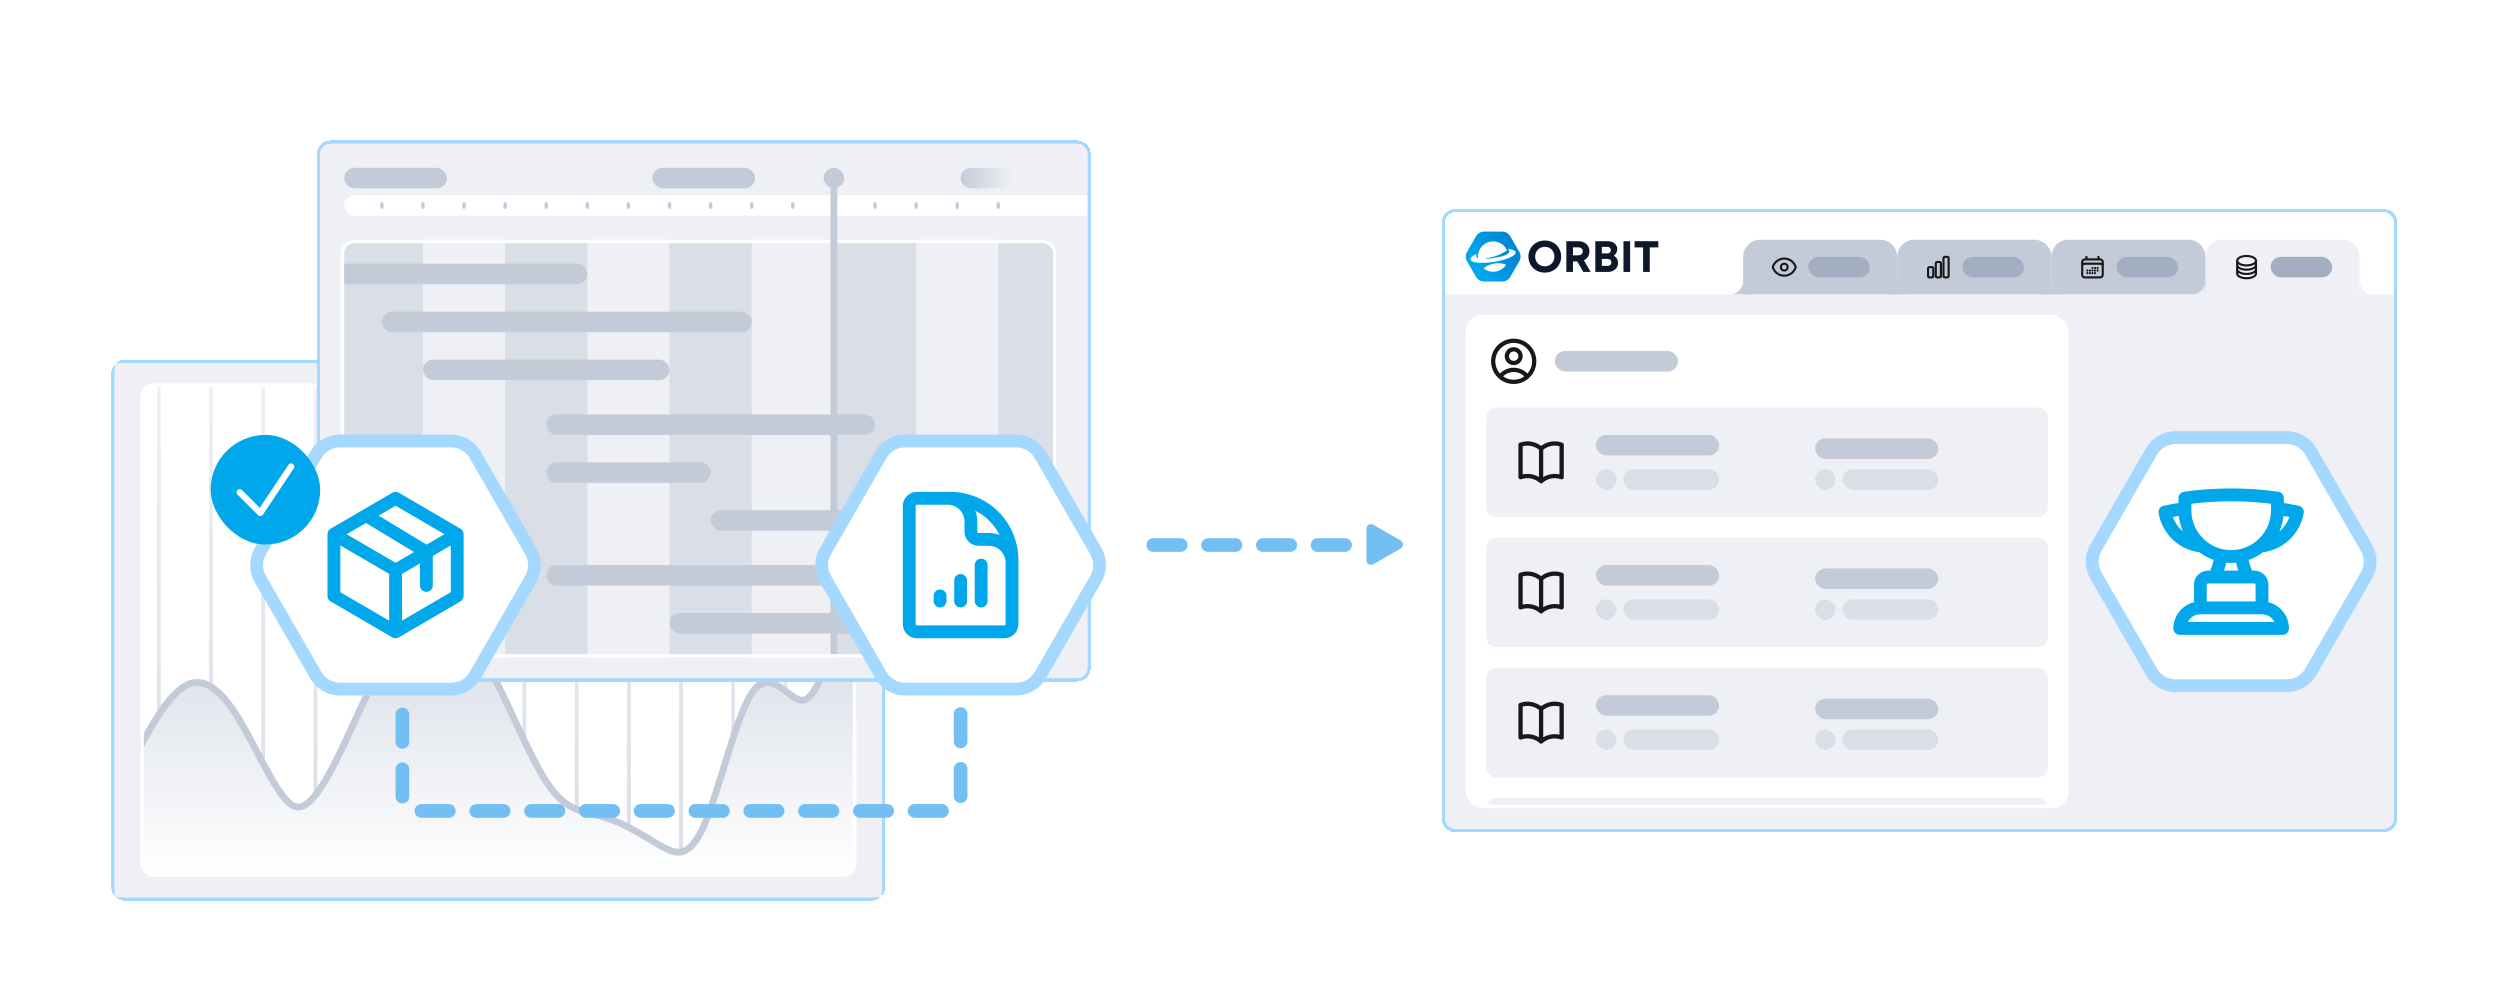 <svg xmlns="http://www.w3.org/2000/svg" fill="none" viewBox="0 0 2920 1168" height="1168" width="2920">
<rect fill="white" height="1168" width="2920"></rect>
<g filter="url(#filter0_d_5471_39550)">
<path shape-rendering="crispEdges" fill="white" d="M1684 236C1684 227.163 1691.16 220 1700 220H2784C2792.84 220 2800 227.163 2800 236V932C2800 940.837 2792.84 948 2784 948H1700C1691.16 948 1684 940.837 1684 932V236Z"></path>
<path shape-rendering="crispEdges" stroke-width="4" stroke="#A5D8FF" d="M1700 222H2784C2791.73 222 2798 228.268 2798 236V932C2798 939.732 2791.73 946 2784 946H1700C1692.27 946 1686 939.732 1686 932V236C1686 228.268 1692.27 222 1700 222Z"></path>
<g clip-path="url(#clip0_5471_39550)">
<rect fill="white" rx="12" height="720" width="1108" y="224" x="1688"></rect>
<rect fill="white" height="95" width="319" y="224.5" x="1688.5"></rect>
<rect stroke="white" height="95" width="319" y="224.5" x="1688.5"></rect>
<path fill="#0F172A" d="M1785.2 275.67C1785.2 265.009 1793.4 256.932 1804.36 256.932C1815.31 256.932 1823.43 264.966 1823.43 275.67C1823.43 286.373 1815.27 294.408 1804.36 294.408C1793.44 294.408 1785.2 286.331 1785.2 275.67ZM1815.56 275.673C1815.56 269.158 1810.75 264.268 1804.36 264.268C1797.96 264.268 1793.06 269.209 1793.06 275.673C1793.06 282.137 1797.96 287.078 1804.36 287.078C1810.75 287.078 1815.56 282.185 1815.56 275.673Z"></path>
<path fill="#0F172A" d="M1842.23 281.371H1837.24V293.626H1829.48V257.721H1843.97C1851.16 257.721 1856.52 262.671 1856.52 269.599C1856.52 274.297 1853.95 278.134 1849.98 280.053L1857.92 293.629H1849.24L1842.23 281.374V281.371ZM1837.24 274.193H1843.46C1846.71 274.193 1848.65 272.239 1848.65 269.544C1848.65 266.85 1846.71 264.895 1843.46 264.895H1837.24V274.193Z"></path>
<path fill="#0F172A" d="M1884.92 274.686C1888.1 276.348 1889.89 279.465 1889.89 283.263C1889.89 289.022 1884.83 293.626 1878.59 293.626H1863.33V257.721H1878.17C1884.37 257.721 1888.97 261.672 1888.97 266.953C1888.97 270.041 1887.45 272.917 1884.92 274.69L1884.92 274.686ZM1877.86 286.497C1880.41 286.497 1882.1 284.809 1882.1 282.448C1882.1 280.088 1880.41 278.442 1877.86 278.442H1870.96V286.497H1877.86H1877.86ZM1881.44 268.164C1881.44 265.911 1879.88 264.337 1877.44 264.337H1870.96V271.995H1877.44C1879.89 271.995 1881.44 270.411 1881.44 268.168V268.164Z"></path>
<path fill="#0F172A" d="M1896.21 257.717H1903.98V293.622H1896.21V257.717Z"></path>
<path fill="#0F172A" d="M1936.91 264.927H1926.92V293.625H1919.15V264.927H1909.17V257.717H1936.91V264.927H1936.91Z"></path>
<path fill="url(#paint0_linear_5471_39550)" d="M1764.1 252.114L1769.28 261.077L1774.45 270.04C1776.52 273.621 1776.52 277.718 1774.45 281.299L1769.28 290.262L1764.1 299.225C1762.04 302.806 1758.49 304.854 1754.35 304.854H1744H1733.65C1729.52 304.854 1725.97 302.806 1723.9 299.225L1718.73 290.262L1713.55 281.299C1711.48 277.718 1711.48 273.621 1713.55 270.04L1718.73 261.077L1723.9 252.114C1725.97 248.533 1729.52 246.484 1733.65 246.484H1744H1754.35C1758.49 246.484 1762.04 248.533 1764.1 252.114Z" clip-rule="evenodd" fill-rule="evenodd"></path>
<path fill="white" d="M1770.35 270.64C1770.05 268.754 1767 267.479 1762.27 266.93C1761.72 266.865 1761.44 267.556 1761.87 267.914C1762.36 268.326 1762.67 268.832 1762.77 269.443C1763.37 273.225 1754.93 275.77 1744.28 277.455C1741.44 277.906 1738.72 278.25 1736.26 278.438C1736.05 278.455 1735.86 278.305 1735.83 278.097C1735.79 277.873 1735.95 277.666 1736.17 277.636C1744.79 276.471 1753.03 273.283 1760.19 268.381C1758.29 264.157 1754.74 260.661 1749.99 258.954C1741.23 255.801 1731.39 260.07 1727.7 268.621C1726.4 271.621 1726 274.77 1726.37 277.783C1725.14 277.292 1724.38 276.565 1724.22 275.549C1724.13 274.939 1724.27 274.364 1724.61 273.815C1724.91 273.345 1724.43 272.773 1723.92 273.004C1719.59 274.987 1717.08 277.143 1717.38 279.029C1718 282.928 1730.36 284.21 1744.98 281.896C1759.61 279.578 1770.97 274.539 1770.35 270.64H1770.35Z" clip-rule="evenodd" fill-rule="evenodd"></path>
<path fill="white" d="M1758.82 285.458C1758.99 285.204 1758.87 284.86 1758.58 284.769C1755.88 283.932 1753.02 283.48 1750.04 283.48C1743.72 283.48 1737.88 285.522 1733.14 288.98C1732.89 289.158 1732.89 289.525 1733.12 289.71C1736.13 292.044 1739.9 293.434 1744 293.434C1750.2 293.434 1755.65 290.262 1758.82 285.458Z" clip-rule="evenodd" fill-rule="evenodd"></path>
<rect fill="white" transform="translate(2012 224)" height="96" width="784"></rect>
<path fill="#C4CBD8" d="M2576 320V304C2576 312.837 2568.84 320 2560 320H2576Z" clip-rule="evenodd" fill-rule="evenodd"></path>
<path fill="#EEF0F5" d="M2576 276C2576 264.954 2584.95 256 2596 256H2736C2747.05 256 2756 264.954 2756 276V320H2576V276Z"></path>
<path stroke-linejoin="round" stroke-linecap="round" stroke-width="2.5" stroke="#18181B" d="M2635 280.5C2635 283.537 2630.07 286 2624 286C2617.93 286 2613 283.537 2613 280.5M2635 280.5C2635 277.463 2630.07 275 2624 275C2617.93 275 2613 277.463 2613 280.5M2635 280.5V295.5C2635 298.537 2630.07 301 2624 301C2617.93 301 2613 298.537 2613 295.5V280.5M2635 280.5V285.5M2613 280.5V285.5M2635 285.5V290.5C2635 293.537 2630.07 296 2624 296C2617.93 296 2613 293.537 2613 290.5V285.5M2635 285.5C2635 288.537 2630.07 291 2624 291C2617.93 291 2613 288.537 2613 285.5"></path>
<rect fill="#A4AEC3" rx="12" height="24" width="72" y="276" x="2652"></rect>
<path fill="#EEF0F5" d="M2756 320V304C2756 312.837 2763.16 320 2772 320H2756Z" clip-rule="evenodd" fill-rule="evenodd"></path>
<path fill="#C4CBD8" d="M2396 320V304C2396 312.837 2388.84 320 2380 320H2396Z" clip-rule="evenodd" fill-rule="evenodd"></path>
<path fill="#C4CBD8" d="M2396 320V304C2396 312.837 2403.16 320 2412 320H2396Z" clip-rule="evenodd" fill-rule="evenodd"></path>
<path fill="#C4CBD8" d="M2396 276C2396 264.954 2404.95 256 2416 256H2556C2567.05 256 2576 264.954 2576 276V320H2396V276Z"></path>
<path stroke-linejoin="round" stroke-linecap="round" stroke-width="2.5" stroke="#18181B" d="M2437 276V279M2451 276V279M2432 297V282C2432 281.204 2432.32 280.441 2432.88 279.879C2433.44 279.316 2434.2 279 2435 279H2453C2453.8 279 2454.56 279.316 2455.12 279.879C2455.68 280.441 2456 281.204 2456 282V297M2432 297C2432 297.796 2432.32 298.559 2432.88 299.121C2433.44 299.684 2434.2 300 2435 300H2453C2453.8 300 2454.56 299.684 2455.12 299.121C2455.68 298.559 2456 297.796 2456 297M2432 297V287C2432 286.204 2432.32 285.441 2432.88 284.879C2433.44 284.316 2434.2 284 2435 284H2453C2453.8 284 2454.56 284.316 2455.12 284.879C2455.68 285.441 2456 286.204 2456 287V297M2444 289H2444.01V289.011H2444V289ZM2444 292H2444.01V292.011H2444V292ZM2444 295H2444.01V295.011H2444V295ZM2441 292H2441.01V292.011H2441V292ZM2441 295H2441.01V295.011H2441V295ZM2438 292H2438.01V292.011H2438V292ZM2438 295H2438.01V295.011H2438V295ZM2447 289H2447.01V289.011H2447V289ZM2447 292H2447.01V292.011H2447V292ZM2447 295H2447.01V295.011H2447V295ZM2450 289H2450.01V289.011H2450V289ZM2450 292H2450.01V292.011H2450V292Z"></path>
<rect fill="#A4AEC3" rx="12" height="24" width="72" y="276" x="2472"></rect>
<path fill="#EEF0F5" d="M2576 320V304C2576 312.837 2568.84 320 2560 320H2576Z" clip-rule="evenodd" fill-rule="evenodd"></path>
<path fill="#C4CBD8" d="M2216 320V304C2216 312.837 2208.84 320 2200 320H2216Z" clip-rule="evenodd" fill-rule="evenodd"></path>
<path fill="#C4CBD8" d="M2216 320V304C2216 312.837 2223.16 320 2232 320H2216Z" clip-rule="evenodd" fill-rule="evenodd"></path>
<path fill="#C4CBD8" d="M2216 276C2216 264.954 2224.95 256 2236 256H2376C2387.05 256 2396 264.954 2396 276V320H2216V276Z"></path>
<path stroke-linejoin="round" stroke-linecap="round" stroke-width="2.5" stroke="#18181B" d="M2252 289.5C2252 288.672 2252.67 288 2253.5 288H2256.5C2257.33 288 2258 288.672 2258 289.5V298.5C2258 299.328 2257.33 300 2256.5 300H2253.5C2253.1 300 2252.72 299.842 2252.44 299.561C2252.16 299.279 2252 298.898 2252 298.5V289.5ZM2261 283.5C2261 282.672 2261.67 282 2262.5 282H2265.5C2266.33 282 2267 282.672 2267 283.5V298.5C2267 299.328 2266.33 300 2265.5 300H2262.5C2262.1 300 2261.72 299.842 2261.44 299.561C2261.16 299.279 2261 298.898 2261 298.5V283.5ZM2270 277.5C2270 276.672 2270.67 276 2271.5 276H2274.5C2275.33 276 2276 276.672 2276 277.5V298.5C2276 299.328 2275.33 300 2274.5 300H2271.5C2271.1 300 2270.72 299.842 2270.44 299.561C2270.16 299.279 2270 298.898 2270 298.5V277.5Z"></path>
<rect fill="#A4AEC3" rx="12" height="24" width="72" y="276" x="2292"></rect>
<path fill="#C4CBD8" d="M2396 320V304C2396 312.837 2388.84 320 2380 320H2396Z" clip-rule="evenodd" fill-rule="evenodd"></path>
<path fill="#C4CBD8" d="M2036 320V304C2036 312.837 2028.84 320 2020 320H2036Z" clip-rule="evenodd" fill-rule="evenodd"></path>
<path fill="#C4CBD8" d="M2036 320V304C2036 312.837 2043.16 320 2052 320H2036Z" clip-rule="evenodd" fill-rule="evenodd"></path>
<path fill="#C4CBD8" d="M2036 276C2036 264.954 2044.95 256 2056 256H2196C2207.05 256 2216 264.954 2216 276V320H2036V276Z"></path>
<path stroke-linejoin="round" stroke-linecap="round" stroke-width="2.5" stroke="#18181B" d="M2070.71 288.429C2070.62 288.153 2070.62 287.854 2070.71 287.577C2072.56 282.013 2077.81 278 2084 278C2090.18 278 2095.43 282.009 2097.28 287.571C2097.38 287.847 2097.38 288.145 2097.28 288.423C2095.44 293.987 2090.19 298 2084 298C2077.82 298 2072.57 293.991 2070.71 288.429Z"></path>
<path stroke-linejoin="round" stroke-linecap="round" stroke-width="2.5" stroke="#18181B" d="M2088 288C2088 289.061 2087.58 290.078 2086.83 290.828C2086.08 291.579 2085.06 292 2084 292C2082.94 292 2081.92 291.579 2081.17 290.828C2080.42 290.078 2080 289.061 2080 288C2080 286.939 2080.42 285.922 2081.17 285.172C2081.92 284.421 2082.94 284 2084 284C2085.06 284 2086.08 284.421 2086.83 285.172C2087.58 285.922 2088 286.939 2088 288Z"></path>
<rect fill="#A4AEC3" rx="12" height="24" width="72" y="276" x="2112"></rect>
<path fill="#C4CBD8" d="M2216 320V304C2216 312.837 2208.84 320 2200 320H2216Z" clip-rule="evenodd" fill-rule="evenodd"></path>
<rect fill="#EEF0F5" transform="translate(1688 320)" height="624" width="1108"></rect>
<g clip-path="url(#clip1_5471_39550)">
<rect fill="white" rx="20" height="576" width="704" y="344" x="1712"></rect>
<path stroke-linejoin="round" stroke-linecap="round" stroke-width="5" stroke="#18181B" d="M1783.95 415.933C1782.09 413.466 1779.68 411.465 1776.91 410.088C1774.14 408.712 1771.09 407.996 1768 407.999C1764.91 407.996 1761.86 408.712 1759.09 410.088C1756.32 411.465 1753.91 413.466 1752.05 415.933M1783.95 415.933C1787.59 412.698 1790.15 408.435 1791.31 403.709C1792.47 398.982 1792.16 394.015 1790.43 389.467C1788.7 384.919 1785.63 381.004 1781.62 378.242C1777.62 375.479 1772.87 374 1768 374C1763.13 374 1758.38 375.479 1754.38 378.242C1750.37 381.004 1747.3 384.919 1745.57 389.467C1743.84 394.015 1743.53 398.982 1744.69 403.709C1745.85 408.435 1748.41 412.698 1752.05 415.933M1783.95 415.933C1779.56 419.848 1773.88 422.008 1768 421.999C1762.12 422.008 1756.44 419.848 1752.05 415.933M1776 391.999C1776 394.121 1775.16 396.156 1773.66 397.656C1772.16 399.156 1770.12 399.999 1768 399.999C1765.88 399.999 1763.84 399.156 1762.34 397.656C1760.84 396.156 1760 394.121 1760 391.999C1760 389.877 1760.84 387.843 1762.34 386.342C1763.84 384.842 1765.88 383.999 1768 383.999C1770.12 383.999 1772.16 384.842 1773.66 386.342C1775.16 387.843 1776 389.877 1776 391.999Z"></path>
<rect fill="#C4CBD8" rx="12" height="24" width="144" y="386" x="1816"></rect>
<path fill="#EEF0F5" d="M1736 464C1736 457.373 1741.37 452 1748 452H2380C2386.63 452 2392 457.373 2392 464V568C2392 574.627 2386.63 580 2380 580H1748C1741.37 580 1736 574.627 1736 568V464Z"></path>
<path stroke-linejoin="round" stroke-linecap="round" stroke-width="5" stroke="#18181B" d="M1800 500.112C1795.6 496.169 1789.91 493.992 1784 494C1781.19 494 1778.5 494.48 1776 495.365V533.365C1778.57 532.459 1781.28 531.997 1784 532C1790.15 532 1795.75 534.312 1800 538.112M1800 500.112C1804.4 496.169 1810.09 493.992 1816 494C1818.81 494 1821.5 494.48 1824 495.365V533.365C1821.43 532.459 1818.72 531.997 1816 532C1810.09 531.992 1804.4 534.169 1800 538.112M1800 500.112V538.112"></path>
<rect fill="#C4CBD8" rx="12" height="24" width="144" y="484" x="1864"></rect>
<rect fill="#D9DEE7" rx="12" height="24" width="24" y="524" x="1864"></rect>
<rect fill="#D9DEE7" rx="12" height="24" width="112" y="524" x="1896"></rect>
<rect fill="#D9DEE7" rx="12" height="24" width="24" y="524" x="2120"></rect>
<rect fill="#D9DEE7" rx="12" height="24" width="112" y="524" x="2152"></rect>
<rect fill="#C4CBD8" rx="12" height="24" width="144" y="488" x="2120"></rect>
<path fill="#EEF0F5" d="M1736 616C1736 609.373 1741.37 604 1748 604H2380C2386.63 604 2392 609.373 2392 616V720C2392 726.627 2386.63 732 2380 732H1748C1741.37 732 1736 726.627 1736 720V616Z"></path>
<path stroke-linejoin="round" stroke-linecap="round" stroke-width="5" stroke="#18181B" d="M1800 652.112C1795.6 648.169 1789.91 645.992 1784 646C1781.19 646 1778.5 646.48 1776 647.365V685.365C1778.57 684.459 1781.28 683.997 1784 684C1790.15 684 1795.75 686.312 1800 690.112M1800 652.112C1804.4 648.169 1810.09 645.992 1816 646C1818.81 646 1821.5 646.48 1824 647.365V685.365C1821.43 684.459 1818.72 683.997 1816 684C1810.09 683.992 1804.4 686.169 1800 690.112M1800 652.112V690.112"></path>
<rect fill="#C4CBD8" rx="12" height="24" width="144" y="636" x="1864"></rect>
<rect fill="#D9DEE7" rx="12" height="24" width="24" y="676" x="1864"></rect>
<rect fill="#D9DEE7" rx="12" height="24" width="112" y="676" x="1896"></rect>
<rect fill="#D9DEE7" rx="12" height="24" width="24" y="676" x="2120"></rect>
<rect fill="#D9DEE7" rx="12" height="24" width="112" y="676" x="2152"></rect>
<rect fill="#C4CBD8" rx="12" height="24" width="144" y="640" x="2120"></rect>
<path fill="#EEF0F5" d="M1736 768C1736 761.373 1741.37 756 1748 756H2380C2386.63 756 2392 761.373 2392 768V872C2392 878.627 2386.63 884 2380 884H1748C1741.37 884 1736 878.627 1736 872V768Z"></path>
<path stroke-linejoin="round" stroke-linecap="round" stroke-width="5" stroke="#18181B" d="M1800 804.112C1795.6 800.169 1789.91 797.992 1784 798C1781.19 798 1778.5 798.48 1776 799.365V837.365C1778.57 836.459 1781.28 835.997 1784 836C1790.15 836 1795.75 838.312 1800 842.112M1800 804.112C1804.4 800.169 1810.09 797.992 1816 798C1818.81 798 1821.5 798.48 1824 799.365V837.365C1821.43 836.459 1818.72 835.997 1816 836C1810.09 835.992 1804.4 838.169 1800 842.112M1800 804.112V842.112"></path>
<rect fill="#C4CBD8" rx="12" height="24" width="144" y="788" x="1864"></rect>
<rect fill="#D9DEE7" rx="12" height="24" width="24" y="828" x="1864"></rect>
<rect fill="#D9DEE7" rx="12" height="24" width="112" y="828" x="1896"></rect>
<rect fill="#D9DEE7" rx="12" height="24" width="24" y="828" x="2120"></rect>
<rect fill="#D9DEE7" rx="12" height="24" width="112" y="828" x="2152"></rect>
<rect fill="#C4CBD8" rx="12" height="24" width="144" y="792" x="2120"></rect>
<path fill="#EEF0F5" d="M1736 920C1736 913.373 1741.37 908 1748 908H2380C2386.63 908 2392 913.373 2392 920V1024C2392 1030.63 2386.63 1036 2380 1036H1748C1741.37 1036 1736 1030.63 1736 1024V920Z"></path>
</g>
<rect stroke-width="4" stroke="white" rx="18" height="572" width="700" y="346" x="1714"></rect>
</g>
</g>
<path stroke-dasharray="32 32" stroke-linejoin="round" stroke-linecap="round" stroke-width="16" stroke="#73BFF4" d="M1571 636.594L1326 636.594"></path>
<path fill="#73BFF4" d="M1636.03 631.398C1639.57 633.443 1639.57 638.557 1636.03 640.602L1603.97 659.111C1600.43 661.156 1596 658.6 1596 654.509V617.491C1596 613.4 1600.43 610.844 1603.97 612.889L1636.03 631.398Z"></path>
<g filter="url(#filter1_d_5471_39550)">
<path stroke-width="15" stroke="#A5D8FF" fill="white" d="M2448.04 648.25C2442.24 638.195 2442.24 625.805 2448.04 615.75L2512.95 503.329C2518.75 493.274 2529.48 487.079 2541.09 487.079H2670.91C2682.52 487.079 2693.25 493.274 2699.05 503.329L2763.96 615.75C2769.67 625.649 2769.76 637.808 2764.23 647.777L2763.96 648.25L2699.05 760.671C2693.25 770.726 2682.52 776.921 2670.91 776.921H2541.09C2529.48 776.921 2518.75 770.726 2512.95 760.671L2448.04 648.25Z"></path>
<path stroke-linejoin="round" stroke-linecap="round" stroke-width="15" stroke="#00A7EB" d="M2642 686H2570M2642 686C2648.37 686 2654.47 688.529 2658.97 693.029C2663.47 697.53 2666 703.635 2666 710H2546C2546 703.635 2548.53 697.53 2553.03 693.029C2557.53 688.529 2563.63 686 2570 686M2642 686V659C2642 654.032 2637.98 650 2633 650H2626.03M2570 686V659C2570 654.032 2574.03 650 2579 650H2585.98M2626.03 650H2585.98M2626.03 650C2621.54 642.24 2618.85 633.566 2618.18 624.624M2585.98 650C2590.47 642.239 2593.15 633.565 2593.82 624.624M2618.18 624.624C2626.24 622.763 2633.76 619.067 2640.16 613.824M2618.18 624.624C2610.16 626.472 2601.84 626.472 2593.82 624.624M2593.82 624.624C2585.76 622.762 2578.24 619.066 2571.84 613.824M2552 569.888C2544.14 571.032 2536.37 572.424 2528.67 574.048C2530.46 584.518 2535.66 594.102 2543.47 601.299C2551.28 608.496 2561.26 612.901 2571.84 613.824M2552 569.888V572C2552 588.864 2559.73 603.92 2571.84 613.824M2552 569.888V557.768C2569.65 555.28 2587.68 554 2606 554C2624.33 554 2642.36 555.28 2660 557.76V569.888M2660 569.888V572C2660 588.864 2652.27 603.92 2640.16 613.824M2660 569.888C2667.82 571.026 2675.6 572.413 2683.33 574.048C2681.54 584.517 2676.34 594.1 2668.53 601.297C2660.72 608.494 2650.74 612.899 2640.16 613.824"></path>
</g>
<g filter="url(#filter2_d_5471_39550)">
<path shape-rendering="crispEdges" fill="white" d="M130 412C130 403.163 137.163 396 146 396H1018C1026.84 396 1034 403.163 1034 412V1012C1034 1020.84 1026.84 1028 1018 1028H146C137.163 1028 130 1020.84 130 1012V412Z"></path>
<path shape-rendering="crispEdges" stroke-width="4" stroke="#A5D8FF" d="M146 398H1018C1025.73 398 1032 404.268 1032 412V1012C1032 1019.73 1025.73 1026 1018 1026H146C138.268 1026 132 1019.73 132 1012V412C132 404.268 138.268 398 146 398Z"></path>
<path fill="white" d="M134 412C134 405.373 139.373 400 146 400H1018C1024.63 400 1030 405.373 1030 412V1012C1030 1018.63 1024.63 1024 1018 1024H146C139.373 1024 134 1018.63 134 1012V412Z"></path>
<rect fill="#EEF0F5" transform="translate(134 400)" height="624" width="896"></rect>
<g clip-path="url(#clip2_5471_39550)">
<rect fill="white" rx="16" height="576" width="836" y="424" x="164"></rect>
<rect stroke-width="4" stroke="url(#paint1_linear_5471_39550)" height="566" width="61" y="424" x="124.5"></rect>
<rect stroke-width="4" stroke="url(#paint2_linear_5471_39550)" height="566" width="61" y="424" x="185.5"></rect>
<rect stroke-width="4" stroke="url(#paint3_linear_5471_39550)" height="566" width="61" y="424" x="246.5"></rect>
<rect stroke-width="4" stroke="url(#paint4_linear_5471_39550)" height="566" width="61" y="424" x="307.5"></rect>
<rect stroke-width="4" stroke="url(#paint5_linear_5471_39550)" height="566" width="61" y="424" x="368.5"></rect>
<rect stroke-width="4" stroke="url(#paint6_linear_5471_39550)" height="566" width="61" y="424" x="429.5"></rect>
<rect stroke-width="4" stroke="url(#paint7_linear_5471_39550)" height="566" width="61" y="424" x="490.5"></rect>
<rect stroke-width="4" stroke="url(#paint8_linear_5471_39550)" height="566" width="61" y="424" x="551.5"></rect>
<rect stroke-width="4" stroke="url(#paint9_linear_5471_39550)" height="566" width="61" y="424" x="612.5"></rect>
<rect stroke-width="4" stroke="url(#paint10_linear_5471_39550)" height="566" width="61" y="424" x="673.5"></rect>
<rect stroke-width="4" stroke="url(#paint11_linear_5471_39550)" height="566" width="61" y="424" x="734.5"></rect>
<rect stroke-width="4" stroke="url(#paint12_linear_5471_39550)" height="566" width="61" y="424" x="795.5"></rect>
<rect stroke-width="4" stroke="url(#paint13_linear_5471_39550)" height="566" width="61" y="424" x="856.5"></rect>
<rect stroke-width="4" stroke="url(#paint14_linear_5471_39550)" height="566" width="61" y="424" x="917.5"></rect>
<rect stroke-width="4" stroke="url(#paint15_linear_5471_39550)" height="566" width="61" y="424" x="978.5"></rect>
<path fill="white" d="M164 856L173.8 838C184.3 820 203.9 784 224.2 778C243.8 772 264.1 796 283.7 832C304 868 324.3 916 343.9 922C364.2 928 383.8 892 404.1 850C423.7 808 444 760 464.3 730C483.9 700 504.2 688 523.8 700C544.1 712 563.7 748 584 790C604.3 832 623.9 880 644.2 904C663.8 928 684.1 928 703.7 934C724 940 744.3 952 763.9 964C784.2 976 803.8 988 824.1 946C843.7 904 864 808 884.3 784C903.9 760 924.2 808 943.8 796C964.1 784 983.7 712 994.2 676L1004 640V1000H994.2C983.7 1000 964.1 1000 943.8 1000C924.2 1000 903.9 1000 884.3 1000C864 1000 843.7 1000 824.1 1000C803.8 1000 784.2 1000 763.9 1000C744.3 1000 724 1000 703.7 1000C684.1 1000 663.8 1000 644.2 1000C623.9 1000 604.3 1000 584 1000C563.7 1000 544.1 1000 523.8 1000C504.2 1000 483.9 1000 464.3 1000C444 1000 423.7 1000 404.1 1000C383.8 1000 364.2 1000 343.9 1000C324.3 1000 304 1000 283.7 1000C264.1 1000 243.8 1000 224.2 1000C203.9 1000 184.3 1000 173.8 1000H164V856Z" clip-rule="evenodd" fill-rule="evenodd"></path>
<path stroke-linejoin="round" stroke-width="8" stroke="#C4CBD8" fill="url(#paint16_linear_5471_39550)" d="M1000.14 638.949C1000.67 637.015 1002.54 635.77 1004.53 636.035C1006.52 636.301 1008 637.996 1008 640V1000C1008 1002.21 1006.21 1004 1004 1004H164C161.791 1004 160 1002.21 160 1000V856C160 855.332 160.168 854.674 160.487 854.087L170.287 836.087L170.345 835.984C175.538 827.082 183.191 813.352 192.093 801.144C196.552 795.028 201.404 789.18 206.519 784.441C211.592 779.74 217.141 775.924 223.029 774.175L223.588 774.011C235.311 770.706 246.573 776.446 256.746 786.39C267.144 796.553 277.337 811.954 287.185 830.035L288.143 831.743C292.935 840.327 297.72 849.518 302.456 858.549C307.524 868.212 312.538 877.698 317.518 886.234C322.507 894.788 327.381 902.246 332.139 907.892C336.968 913.624 341.291 917.014 345.062 918.172C348.738 919.249 352.566 918.55 356.868 915.812C361.277 913.007 365.92 908.205 370.783 901.623C380.498 888.475 390.319 869.32 400.481 848.295C419.934 806.61 440.431 758.16 460.951 727.812C470.899 712.586 481.329 701.425 492.187 695.71C503.317 689.852 514.779 689.81 525.835 696.557H525.836C536.849 703.067 547.245 715.766 557.279 731.609C567.385 747.565 577.442 767.241 587.602 788.26C597.903 809.574 607.649 831.601 617.688 851.982C627.347 871.59 636.838 888.724 646.335 900.312L647.254 901.417L647.298 901.47C665.899 924.246 684.332 923.887 704.871 930.175H704.87C725.72 936.345 746.419 948.608 765.936 960.557L769.729 962.79C773.467 964.969 777.051 966.956 780.597 968.482C785.3 970.507 789.608 971.569 793.7 971.262C801.476 970.677 810.526 964.878 820.482 944.292C830.131 923.61 839.99 889.522 850.119 857.059C855.152 840.927 860.24 825.251 865.357 812.082C870.424 799.045 875.698 787.977 881.246 781.417C883.993 778.067 886.951 775.728 890.169 774.414C893.441 773.079 896.712 772.914 899.852 773.507C905.858 774.641 911.541 778.609 916.454 782.303C921.7 786.247 926.232 790.002 930.753 792.222C935.045 794.329 938.425 794.601 941.711 792.589L941.765 792.557C945.821 790.159 950.418 784.29 955.242 775.351C959.966 766.596 964.571 755.551 968.917 743.63C977.604 719.803 985.079 692.989 990.35 674.916L1000.14 638.949Z"></path>
</g>
<rect stroke-width="4" stroke="white" rx="14" height="572" width="832" y="426" x="166"></rect>
<path stroke-width="7.5" stroke="#A5D8FF" fill="white" d="M303.021 600.125C300.119 595.097 300.119 588.903 303.021 583.875L335.474 527.665C338.376 522.637 343.741 519.54 349.547 519.54H414.453C420.259 519.54 425.624 522.637 428.526 527.665L460.979 583.875C463.791 588.746 463.879 594.711 461.242 599.65L460.979 600.125L428.526 656.335C425.624 661.363 420.259 664.46 414.453 664.46H349.547C343.741 664.46 338.376 661.363 335.474 656.335L303.021 600.125Z"></path>
<path stroke-linejoin="round" stroke-linecap="round" stroke-width="7.5" stroke="#A5D8FF" d="M402.238 606.084C404.109 604.806 406.304 604.084 408.568 604.002C410.832 603.919 413.074 604.479 415.033 605.618C416.992 606.756 418.589 608.426 419.639 610.433C420.689 612.441 421.149 614.706 420.966 616.964C416.167 618.641 411.069 619.294 406.002 618.88C405.986 614.346 404.681 609.907 402.238 606.088C400.07 602.687 397.078 599.888 393.541 597.95C390.004 596.012 386.035 594.997 382.002 595C377.969 594.998 374.001 596.013 370.465 597.951C366.928 599.889 363.938 602.688 361.77 606.088M405.998 618.876L406.002 619C406.002 619.9 405.954 620.788 405.854 621.664C398.595 625.828 390.37 628.013 382.002 628C373.322 628 365.174 625.696 358.15 621.664C358.047 620.738 357.998 619.807 358.002 618.876M358.002 618.876C352.936 619.305 347.842 618.655 343.046 616.968C342.863 614.71 343.323 612.447 344.373 610.44C345.423 608.432 347.019 606.763 348.978 605.625C350.936 604.487 353.177 603.927 355.441 604.009C357.704 604.09 359.899 604.811 361.77 606.088M358.002 618.876C358.016 614.343 359.328 609.907 361.77 606.088M394.002 571C394.002 574.183 392.738 577.235 390.487 579.485C388.237 581.736 385.184 583 382.002 583C378.819 583 375.767 581.736 373.517 579.485C371.266 577.235 370.002 574.183 370.002 571C370.002 567.817 371.266 564.765 373.517 562.515C375.767 560.264 378.819 559 382.002 559C385.184 559 388.237 560.264 390.487 562.515C392.738 564.765 394.002 567.817 394.002 571ZM418.002 583C418.002 584.182 417.769 585.352 417.317 586.444C416.865 587.536 416.202 588.528 415.366 589.364C414.53 590.2 413.538 590.863 412.446 591.315C411.354 591.767 410.184 592 409.002 592C407.82 592 406.65 591.767 405.558 591.315C404.466 590.863 403.474 590.2 402.638 589.364C401.802 588.528 401.139 587.536 400.687 586.444C400.235 585.352 400.002 584.182 400.002 583C400.002 580.613 400.95 578.324 402.638 576.636C404.326 574.948 406.615 574 409.002 574C411.389 574 413.678 574.948 415.366 576.636C417.054 578.324 418.002 580.613 418.002 583ZM364.002 583C364.002 584.182 363.769 585.352 363.317 586.444C362.865 587.536 362.202 588.528 361.366 589.364C360.53 590.2 359.538 590.863 358.446 591.315C357.354 591.767 356.184 592 355.002 592C353.82 592 352.65 591.767 351.558 591.315C350.466 590.863 349.474 590.2 348.638 589.364C347.802 588.528 347.139 587.536 346.687 586.444C346.235 585.352 346.002 584.182 346.002 583C346.002 580.613 346.95 578.324 348.638 576.636C350.326 574.948 352.615 574 355.002 574C357.389 574 359.678 574.948 361.366 576.636C363.054 578.324 364.002 580.613 364.002 583Z"></path>
<path stroke-width="7.5" stroke="#A5D8FF" fill="white" d="M664.021 666.125C661.119 661.097 661.119 654.903 664.021 649.875L696.474 593.665C699.376 588.637 704.741 585.54 710.547 585.54H775.453C781.259 585.54 786.624 588.637 789.526 593.665L821.979 649.875C824.791 654.746 824.879 660.711 822.242 665.65L821.979 666.125L789.526 722.335C786.624 727.363 781.259 730.46 775.453 730.46H710.547C704.741 730.46 699.376 727.363 696.474 722.335L664.021 666.125Z"></path>
<path stroke-linejoin="round" stroke-linecap="round" stroke-width="7.5" stroke="#A5D8FF" d="M737 634C731.067 634 725.266 635.759 720.333 639.056C715.399 642.352 711.554 647.038 709.284 652.519C707.013 658.001 706.419 664.033 707.576 669.853C708.734 675.672 711.591 681.018 715.787 685.213C719.982 689.409 725.328 692.266 731.147 693.424C736.967 694.581 742.999 693.987 748.481 691.716C753.962 689.446 758.648 685.601 761.944 680.667C765.241 675.734 767 669.933 767 664H737V634Z"></path>
<path stroke-linejoin="round" stroke-linecap="round" stroke-width="7.5" stroke="#A5D8FF" d="M749 652H779C779 644.044 775.839 636.413 770.213 630.787C764.587 625.161 756.956 622 749 622V652Z"></path>
</g>
<g filter="url(#filter3_d_5471_39550)">
<path shape-rendering="crispEdges" fill="white" d="M370 156C370 147.163 377.163 140 386 140H1258C1266.84 140 1274 147.163 1274 156V756C1274 764.837 1266.84 772 1258 772H386C377.163 772 370 764.837 370 756V156Z"></path>
<path shape-rendering="crispEdges" stroke-width="4" stroke="#A5D8FF" d="M386 142H1258C1265.73 142 1272 148.268 1272 156V756C1272 763.732 1265.73 770 1258 770H386C378.268 770 372 763.732 372 756V156C372 148.268 378.268 142 386 142Z"></path>
<g clip-path="url(#clip3_5471_39550)">
<path fill="white" d="M374 156C374 149.373 379.373 144 386 144H1258C1264.63 144 1270 149.373 1270 156V756C1270 762.627 1264.63 768 1258 768H386C379.373 768 374 762.627 374 756V156Z"></path>
<rect fill="#EEF0F5" transform="translate(374 144)" height="624" width="896"></rect>
<g clip-path="url(#clip4_5471_39550)">
<rect fill="white" rx="16" height="488" width="836" y="256" x="398"></rect>
<rect fill="#EEF0F5" transform="translate(398 256)" height="528" width="1632"></rect>
<rect fill="#D9DEE7" height="528" width="96" y="256" x="398"></rect>
<rect fill="#D9DEE7" height="528" width="96" y="256" x="590"></rect>
<rect fill="#D9DEE7" height="528" width="96" y="256" x="782"></rect>
<rect fill="#D9DEE7" height="528" width="96" y="256" x="974"></rect>
<rect fill="#D9DEE7" height="528" width="96" y="256" x="1166"></rect>
</g>
<rect stroke-width="4" stroke="white" rx="14" height="484" width="832" y="258" x="400"></rect>
<rect fill="#C4CBD8" rx="12" height="24" width="120" y="172" x="402"></rect>
<g clip-path="url(#clip5_5471_39550)">
<rect fill="white" rx="12" height="24" width="1107" y="204" x="402"></rect>
<rect fill="#C4CBD8" rx="2" height="8" width="4" y="212" x="444"></rect>
<rect fill="#C4CBD8" rx="2" height="8" width="4" y="212" x="492"></rect>
<rect fill="#C4CBD8" rx="2" height="8" width="4" y="212" x="540"></rect>
<rect fill="#C4CBD8" rx="2" height="8" width="4" y="212" x="588"></rect>
<rect fill="#C4CBD8" rx="2" height="8" width="4" y="212" x="636"></rect>
<rect fill="#C4CBD8" rx="2" height="8" width="4" y="212" x="684"></rect>
<rect fill="#C4CBD8" rx="2" height="8" width="4" y="212" x="732"></rect>
<rect fill="#C4CBD8" rx="2" height="8" width="4" y="212" x="780"></rect>
<rect fill="#C4CBD8" rx="2" height="8" width="4" y="212" x="828"></rect>
<rect fill="#C4CBD8" rx="2" height="8" width="4" y="212" x="876"></rect>
<rect fill="#C4CBD8" rx="2" height="8" width="4" y="212" x="924"></rect>
<rect fill="#C4CBD8" rx="2" height="8" width="4" y="212" x="972"></rect>
<rect fill="#C4CBD8" rx="2" height="8" width="4" y="212" x="1020"></rect>
<rect fill="#C4CBD8" rx="2" height="8" width="4" y="212" x="1068"></rect>
<rect fill="#C4CBD8" rx="2" height="8" width="4" y="212" x="1116"></rect>
<rect fill="#C4CBD8" rx="2" height="8" width="4" y="212" x="1164"></rect>
</g>
<rect fill="#C4CBD8" rx="12" height="24" width="120" y="172" x="762"></rect>
<rect fill="url(#paint17_linear_5471_39550)" rx="12" height="24" width="120" y="172" x="1122"></rect>
<rect fill="#C4CBD8" rx="12" height="24" width="24" y="172" x="962"></rect>
<rect fill="#C4CBD8" height="556" width="8" y="184" x="970"></rect>
<g clip-path="url(#clip6_5471_39550)">
<rect fill="#C4CBD8" rx="12" height="24" width="308" y="284" x="378"></rect>
<rect fill="#C4CBD8" rx="12" height="24" width="432" y="340" x="446"></rect>
<rect fill="#C4CBD8" rx="12" height="24" width="288" y="396" x="494"></rect>
<rect fill="#C4CBD8" rx="12" height="24" width="384" y="460" x="638"></rect>
<rect fill="#C4CBD8" transform="matrix(-1 0 0 1 830 516)" rx="12" height="24" width="192"></rect>
<rect fill="#C4CBD8" rx="12" height="24" width="288" y="572" x="830"></rect>
<rect fill="#C4CBD8" rx="12" height="24" width="384" y="636" x="638"></rect>
<rect fill="#C4CBD8" rx="12" height="24" width="384" y="692" x="782"></rect>
</g>
</g>
</g>
<g filter="url(#filter4_d_5471_39550)">
<path stroke-width="15" stroke="#A5D8FF" fill="white" d="M304.042 652.25C298.236 642.195 298.236 629.805 304.042 619.75L368.948 507.329C374.754 497.274 385.483 491.079 397.094 491.079H526.906C538.517 491.079 549.246 497.274 555.052 507.329L619.958 619.75C625.673 629.649 625.762 641.808 620.226 651.777L619.958 652.25L555.052 764.671C549.246 774.726 538.517 780.921 526.906 780.921H397.094C385.483 780.921 374.754 774.726 368.948 764.671L304.042 652.25Z"></path>
<path stroke-linejoin="round" stroke-linecap="round" stroke-width="15" stroke="#00A7EB" d="M429 579L498 620.767V659.767"></path>
<path stroke-linejoin="round" stroke-linecap="round" stroke-width="15" stroke="#00A7EB" d="M534 600L462 558L390 600M534 600L462 642M534 600V672L462 714M390 600L462 642M390 600V672L462 714M462 642V714"></path>
<rect fill="#00A7EB" rx="64" height="128" width="128" y="484" x="246"></rect>
<path stroke-linejoin="round" stroke-linecap="round" stroke-width="7.5" stroke="white" d="M280 551L304 575L340 521"></path>
</g>
<path stroke-dasharray="32 32" stroke-linejoin="round" stroke-linecap="round" stroke-width="16" stroke="#73BFF4" d="M1122 834V931.164C1122 940.001 1114.84 947.164 1106 947.164H486C477.163 947.164 470 940.001 470 931.164V834"></path>
<g filter="url(#filter5_d_5471_39550)">
<path stroke-width="15" stroke="#A5D8FF" fill="white" d="M964.042 652.25C958.236 642.195 958.236 629.805 964.042 619.75L1028.95 507.329C1034.75 497.274 1045.48 491.079 1057.09 491.079H1186.91C1198.52 491.079 1209.25 497.274 1215.05 507.329L1279.96 619.75C1285.67 629.649 1285.76 641.808 1280.23 651.777L1279.96 652.25L1215.05 764.671C1209.25 774.726 1198.52 780.921 1186.91 780.921H1057.09C1045.48 780.921 1034.75 774.726 1028.95 764.671L964.042 652.25Z"></path>
<path stroke-linejoin="round" stroke-linecap="round" stroke-width="15" stroke="#00A7EB" d="M1182 654V633C1182 625.839 1179.16 618.972 1174.09 613.908C1169.03 608.845 1162.16 606 1155 606H1143C1140.61 606 1138.32 605.052 1136.64 603.364C1134.95 601.676 1134 599.387 1134 597V585C1134 577.839 1131.16 570.972 1126.09 565.908C1121.03 560.845 1114.16 558 1107 558H1092M1098 672V678M1122 654V678M1146 636V678M1110 558H1071C1066.03 558 1062 562.032 1062 567V705C1062 709.968 1066.03 714 1071 714H1173C1177.97 714 1182 709.968 1182 705V630C1182 610.904 1174.41 592.591 1160.91 579.088C1147.41 565.586 1129.1 558 1110 558Z"></path>
</g>
<defs>
<filter color-interpolation-filters="sRGB" filterUnits="userSpaceOnUse" height="856" width="1244" y="180" x="1620" id="filter0_d_5471_39550">
<feFlood result="BackgroundImageFix" flood-opacity="0"></feFlood>
<feColorMatrix result="hardAlpha" values="0 0 0 0 0 0 0 0 0 0 0 0 0 0 0 0 0 0 127 0" type="matrix" in="SourceAlpha"></feColorMatrix>
<feOffset dy="24"></feOffset>
<feGaussianBlur stdDeviation="32"></feGaussianBlur>
<feComposite operator="out" in2="hardAlpha"></feComposite>
<feColorMatrix values="0 0 0 0 0 0 0 0 0 0.351 0 0 0 0 0.619 0 0 0 0.3 0" type="matrix"></feColorMatrix>
<feBlend result="effect1_dropShadow_5471_39550" in2="BackgroundImageFix" mode="normal"></feBlend>
<feBlend result="shape" in2="effect1_dropShadow_5471_39550" in="SourceGraphic" mode="normal"></feBlend>
</filter>
<filter color-interpolation-filters="sRGB" filterUnits="userSpaceOnUse" height="528" width="528" y="392" x="2342" id="filter1_d_5471_39550">
<feFlood result="BackgroundImageFix" flood-opacity="0"></feFlood>
<feColorMatrix result="hardAlpha" values="0 0 0 0 0 0 0 0 0 0 0 0 0 0 0 0 0 0 127 0" type="matrix" in="SourceAlpha"></feColorMatrix>
<feOffset dy="24"></feOffset>
<feGaussianBlur stdDeviation="32"></feGaussianBlur>
<feComposite operator="out" in2="hardAlpha"></feComposite>
<feColorMatrix values="0 0 0 0 0 0 0 0 0 0.351 0 0 0 0 0.619 0 0 0 0.3 0" type="matrix"></feColorMatrix>
<feBlend result="effect1_dropShadow_5471_39550" in2="BackgroundImageFix" mode="normal"></feBlend>
<feBlend result="shape" in2="effect1_dropShadow_5471_39550" in="SourceGraphic" mode="normal"></feBlend>
</filter>
<filter color-interpolation-filters="sRGB" filterUnits="userSpaceOnUse" height="760" width="1032" y="356" x="66" id="filter2_d_5471_39550">
<feFlood result="BackgroundImageFix" flood-opacity="0"></feFlood>
<feColorMatrix result="hardAlpha" values="0 0 0 0 0 0 0 0 0 0 0 0 0 0 0 0 0 0 127 0" type="matrix" in="SourceAlpha"></feColorMatrix>
<feOffset dy="24"></feOffset>
<feGaussianBlur stdDeviation="32"></feGaussianBlur>
<feComposite operator="out" in2="hardAlpha"></feComposite>
<feColorMatrix values="0 0 0 0 0 0 0 0 0 0.351 0 0 0 0 0.619 0 0 0 0.3 0" type="matrix"></feColorMatrix>
<feBlend result="effect1_dropShadow_5471_39550" in2="BackgroundImageFix" mode="normal"></feBlend>
<feBlend result="shape" in2="effect1_dropShadow_5471_39550" in="SourceGraphic" mode="normal"></feBlend>
</filter>
<filter color-interpolation-filters="sRGB" filterUnits="userSpaceOnUse" height="760" width="1032" y="100" x="306" id="filter3_d_5471_39550">
<feFlood result="BackgroundImageFix" flood-opacity="0"></feFlood>
<feColorMatrix result="hardAlpha" values="0 0 0 0 0 0 0 0 0 0 0 0 0 0 0 0 0 0 127 0" type="matrix" in="SourceAlpha"></feColorMatrix>
<feOffset dy="24"></feOffset>
<feGaussianBlur stdDeviation="32"></feGaussianBlur>
<feComposite operator="out" in2="hardAlpha"></feComposite>
<feColorMatrix values="0 0 0 0 0 0 0 0 0 0.351 0 0 0 0 0.619 0 0 0 0.3 0" type="matrix"></feColorMatrix>
<feBlend result="effect1_dropShadow_5471_39550" in2="BackgroundImageFix" mode="normal"></feBlend>
<feBlend result="shape" in2="effect1_dropShadow_5471_39550" in="SourceGraphic" mode="normal"></feBlend>
</filter>
<filter color-interpolation-filters="sRGB" filterUnits="userSpaceOnUse" height="528" width="544" y="396" x="182" id="filter4_d_5471_39550">
<feFlood result="BackgroundImageFix" flood-opacity="0"></feFlood>
<feColorMatrix result="hardAlpha" values="0 0 0 0 0 0 0 0 0 0 0 0 0 0 0 0 0 0 127 0" type="matrix" in="SourceAlpha"></feColorMatrix>
<feOffset dy="24"></feOffset>
<feGaussianBlur stdDeviation="32"></feGaussianBlur>
<feComposite operator="out" in2="hardAlpha"></feComposite>
<feColorMatrix values="0 0 0 0 0 0 0 0 0 0.351 0 0 0 0 0.619 0 0 0 0.3 0" type="matrix"></feColorMatrix>
<feBlend result="effect1_dropShadow_5471_39550" in2="BackgroundImageFix" mode="normal"></feBlend>
<feBlend result="shape" in2="effect1_dropShadow_5471_39550" in="SourceGraphic" mode="normal"></feBlend>
</filter>
<filter color-interpolation-filters="sRGB" filterUnits="userSpaceOnUse" height="528" width="528" y="396" x="858" id="filter5_d_5471_39550">
<feFlood result="BackgroundImageFix" flood-opacity="0"></feFlood>
<feColorMatrix result="hardAlpha" values="0 0 0 0 0 0 0 0 0 0 0 0 0 0 0 0 0 0 127 0" type="matrix" in="SourceAlpha"></feColorMatrix>
<feOffset dy="24"></feOffset>
<feGaussianBlur stdDeviation="32"></feGaussianBlur>
<feComposite operator="out" in2="hardAlpha"></feComposite>
<feColorMatrix values="0 0 0 0 0 0 0 0 0 0.351 0 0 0 0 0.619 0 0 0 0.3 0" type="matrix"></feColorMatrix>
<feBlend result="effect1_dropShadow_5471_39550" in2="BackgroundImageFix" mode="normal"></feBlend>
<feBlend result="shape" in2="effect1_dropShadow_5471_39550" in="SourceGraphic" mode="normal"></feBlend>
</filter>
<linearGradient gradientUnits="userSpaceOnUse" y2="264.2" x2="1762.37" y1="287.142" x1="1725.63" id="paint0_linear_5471_39550">
<stop stop-color="#00A7EB"></stop>
<stop stop-color="#0087D9" offset="1"></stop>
</linearGradient>
<linearGradient gradientUnits="userSpaceOnUse" y2="990" x2="155" y1="424" x1="155" id="paint1_linear_5471_39550">
<stop stop-color="#EEF0F5"></stop>
<stop stop-color="#D9DEE7" offset="1"></stop>
</linearGradient>
<linearGradient gradientUnits="userSpaceOnUse" y2="990" x2="216" y1="424" x1="216" id="paint2_linear_5471_39550">
<stop stop-color="#EEF0F5"></stop>
<stop stop-color="#D9DEE7" offset="1"></stop>
</linearGradient>
<linearGradient gradientUnits="userSpaceOnUse" y2="990" x2="277" y1="424" x1="277" id="paint3_linear_5471_39550">
<stop stop-color="#EEF0F5"></stop>
<stop stop-color="#D9DEE7" offset="1"></stop>
</linearGradient>
<linearGradient gradientUnits="userSpaceOnUse" y2="990" x2="338" y1="424" x1="338" id="paint4_linear_5471_39550">
<stop stop-color="#EEF0F5"></stop>
<stop stop-color="#D9DEE7" offset="1"></stop>
</linearGradient>
<linearGradient gradientUnits="userSpaceOnUse" y2="990" x2="399" y1="424" x1="399" id="paint5_linear_5471_39550">
<stop stop-color="#EEF0F5"></stop>
<stop stop-color="#D9DEE7" offset="1"></stop>
</linearGradient>
<linearGradient gradientUnits="userSpaceOnUse" y2="990" x2="460" y1="424" x1="460" id="paint6_linear_5471_39550">
<stop stop-color="#EEF0F5"></stop>
<stop stop-color="#D9DEE7" offset="1"></stop>
</linearGradient>
<linearGradient gradientUnits="userSpaceOnUse" y2="990" x2="521" y1="424" x1="521" id="paint7_linear_5471_39550">
<stop stop-color="#EEF0F5"></stop>
<stop stop-color="#D9DEE7" offset="1"></stop>
</linearGradient>
<linearGradient gradientUnits="userSpaceOnUse" y2="990" x2="582" y1="424" x1="582" id="paint8_linear_5471_39550">
<stop stop-color="#EEF0F5"></stop>
<stop stop-color="#D9DEE7" offset="1"></stop>
</linearGradient>
<linearGradient gradientUnits="userSpaceOnUse" y2="990" x2="643" y1="424" x1="643" id="paint9_linear_5471_39550">
<stop stop-color="#EEF0F5"></stop>
<stop stop-color="#D9DEE7" offset="1"></stop>
</linearGradient>
<linearGradient gradientUnits="userSpaceOnUse" y2="990" x2="704" y1="424" x1="704" id="paint10_linear_5471_39550">
<stop stop-color="#EEF0F5"></stop>
<stop stop-color="#D9DEE7" offset="1"></stop>
</linearGradient>
<linearGradient gradientUnits="userSpaceOnUse" y2="990" x2="765" y1="424" x1="765" id="paint11_linear_5471_39550">
<stop stop-color="#EEF0F5"></stop>
<stop stop-color="#D9DEE7" offset="1"></stop>
</linearGradient>
<linearGradient gradientUnits="userSpaceOnUse" y2="990" x2="826" y1="424" x1="826" id="paint12_linear_5471_39550">
<stop stop-color="#EEF0F5"></stop>
<stop stop-color="#D9DEE7" offset="1"></stop>
</linearGradient>
<linearGradient gradientUnits="userSpaceOnUse" y2="990" x2="887" y1="424" x1="887" id="paint13_linear_5471_39550">
<stop stop-color="#EEF0F5"></stop>
<stop stop-color="#D9DEE7" offset="1"></stop>
</linearGradient>
<linearGradient gradientUnits="userSpaceOnUse" y2="990" x2="948" y1="424" x1="948" id="paint14_linear_5471_39550">
<stop stop-color="#EEF0F5"></stop>
<stop stop-color="#D9DEE7" offset="1"></stop>
</linearGradient>
<linearGradient gradientUnits="userSpaceOnUse" y2="990" x2="1009" y1="424" x1="1009" id="paint15_linear_5471_39550">
<stop stop-color="#EEF0F5"></stop>
<stop stop-color="#D9DEE7" offset="1"></stop>
</linearGradient>
<linearGradient gradientUnits="userSpaceOnUse" y2="1000" x2="584" y1="717" x1="584" id="paint16_linear_5471_39550">
<stop stop-color="#D9DEE7"></stop>
<stop stop-color="white" offset="1"></stop>
</linearGradient>
<linearGradient gradientUnits="userSpaceOnUse" y2="184" x2="1242" y1="184" x1="1122" id="paint17_linear_5471_39550">
<stop stop-color="#C4CBD8"></stop>
<stop stop-color="#EEF0F5" offset="0.5"></stop>
</linearGradient>
<clipPath id="clip0_5471_39550">
<rect fill="white" rx="12" height="720" width="1108" y="224" x="1688"></rect>
</clipPath>
<clipPath id="clip1_5471_39550">
<rect fill="white" rx="20" height="576" width="704" y="344" x="1712"></rect>
</clipPath>
<clipPath id="clip2_5471_39550">
<rect fill="white" rx="16" height="576" width="836" y="424" x="164"></rect>
</clipPath>
<clipPath id="clip3_5471_39550">
<path fill="white" d="M374 156C374 149.373 379.373 144 386 144H1258C1264.63 144 1270 149.373 1270 156V756C1270 762.627 1264.63 768 1258 768H386C379.373 768 374 762.627 374 756V156Z"></path>
</clipPath>
<clipPath id="clip4_5471_39550">
<rect fill="white" rx="16" height="488" width="836" y="256" x="398"></rect>
</clipPath>
<clipPath id="clip5_5471_39550">
<rect fill="white" rx="12" height="24" width="1107" y="204" x="402"></rect>
</clipPath>
<clipPath id="clip6_5471_39550">
<rect fill="white" rx="16" height="488" width="828" y="256" x="402"></rect>
</clipPath>
</defs>
</svg>
